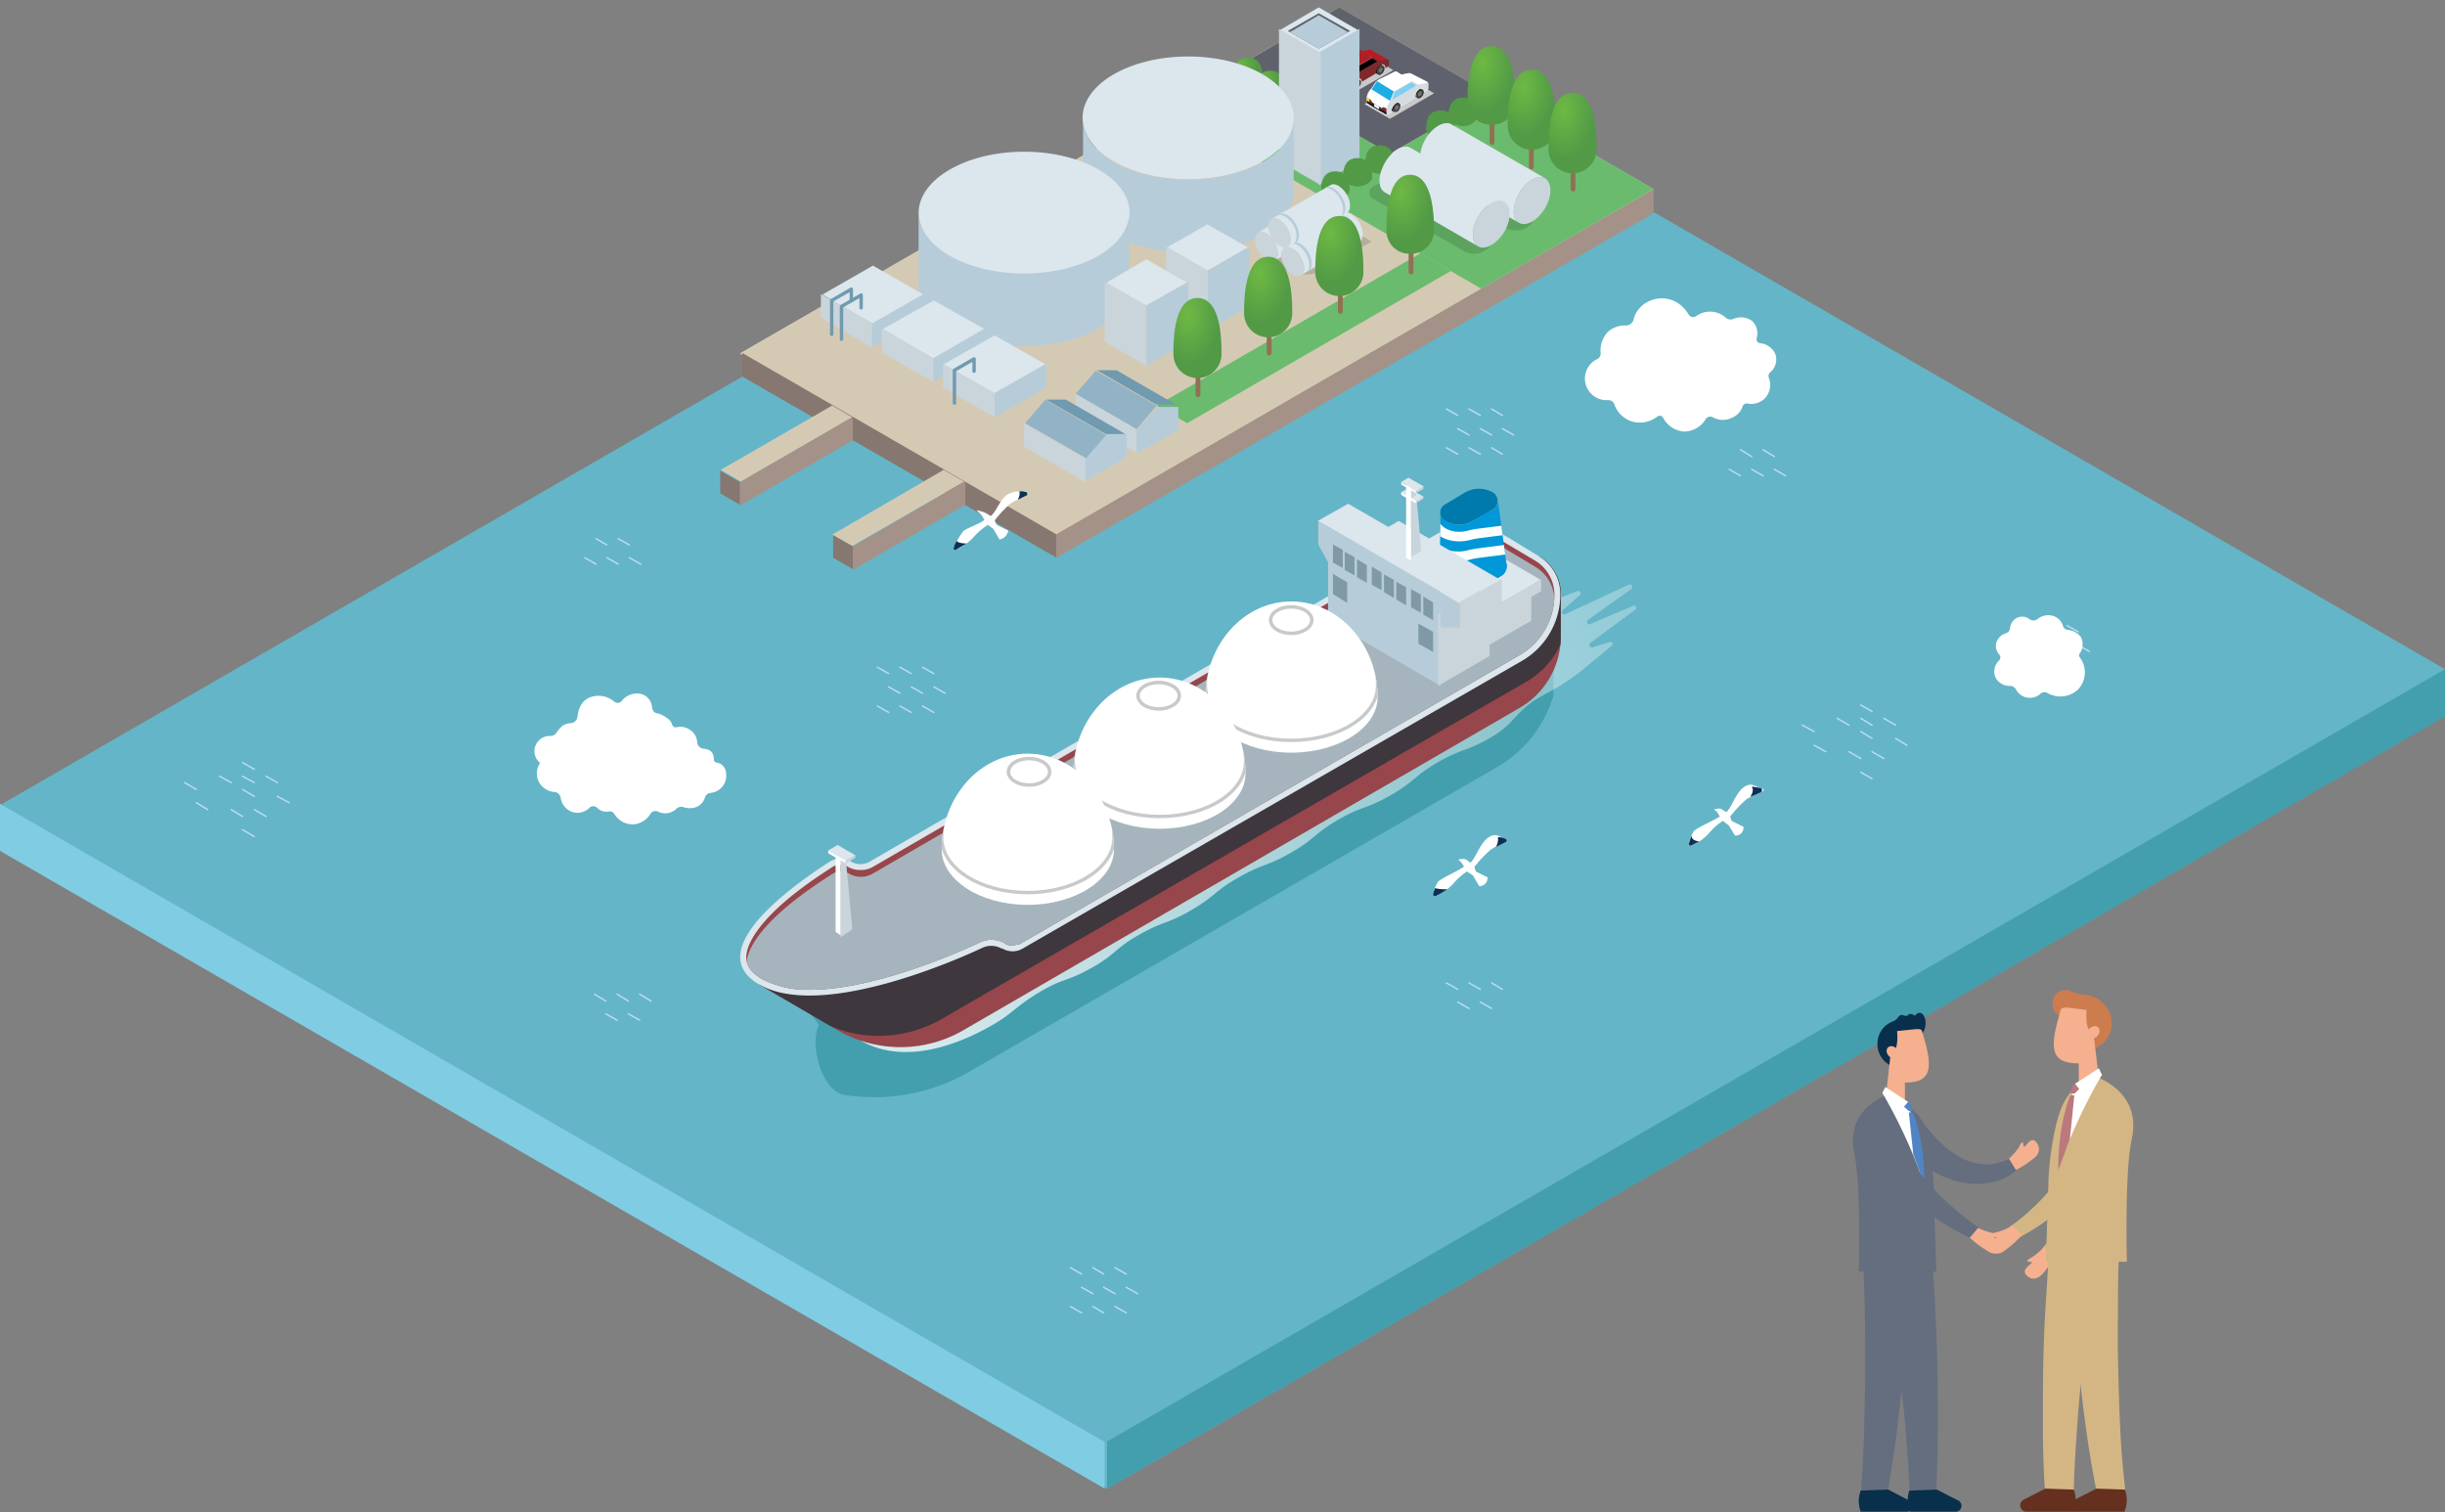 <svg xmlns="http://www.w3.org/2000/svg" xmlns:xlink="http://www.w3.org/1999/xlink" viewBox="0 0 498 308"><rect x="0" y="0" width="498" height="308" fill="#808080" stroke="none"/><defs><style>.a,.am,.b,.cf{fill:#fff;}.b,.g{clip-rule:evenodd;}.at,.bl,.bu,.c,.ca,.cc,.ch,.ci,.ck,.cm,.n{fill:none;}.d{fill:#b81c22;}.e{fill:#187fc3;}.f{fill:#5f626c;}.br,.g{fill:#97464c;}.h{fill:#0098d8;}.i{isolation:isolate;}.j{fill:#a49288;}.k{fill:#d4cab4;}.l{fill:#867770;}.m{fill:#64b5c7;}.n{stroke:#badcf4;stroke-width:0.29px;}.at,.bl,.n{stroke-linecap:round;}.at,.bu,.ca,.cc,.ch,.ci,.ck,.cm,.n{stroke-miterlimit:10;}.bp,.o{fill:#439fad;}.p{fill:#80cce3;}.q{fill:#6bbb6e;}.r{fill:#c8c9ca;mix-blend-mode:multiply;}.s{fill:#3e3a39;}.t{fill:#717071;}.u{fill:#231815;}.v{clip-path:url(#a);}.w{fill:#d3dce0;}.x{fill:#003685;}.y{fill:#1dade5;}.z{clip-path:url(#b);}.aa{fill:#2a344b;}.ab{fill:#80292d;}.ac{fill:#fcd13e;}.ad{fill:#80cef3;}.ae{clip-path:url(#c);}.af{clip-path:url(#d);}.ag{fill:#ae1e24;}.ah{clip-path:url(#e);}.ai{fill:#005593;}.aj{fill:#1a1a1a;}.ak{clip-path:url(#f);}.al{fill:#dbdcdc;}.am{stroke:#231815;stroke-width:0.2px;}.am,.bl{stroke-linejoin:round;}.an{fill:url(#g);}.ao{fill:url(#h);}.ap{fill:url(#i);}.aq{fill:url(#j);}.ar{fill:url(#k);}.as{fill:url(#l);}.at{stroke:#927054;stroke-width:0.98px;}.au{fill:url(#m);}.av{fill:url(#n);}.aw{fill:url(#o);}.ax,.bv{fill:#dbe6ed;}.ay{fill:#b6ccd9;}.az,.ce{fill:#cad4db;}.ba{clip-path:url(#p);}.bb{fill:url(#q);}.bc{fill:#5ca35f;}.bd{fill:url(#r);}.be{fill:url(#s);}.bf{fill:#b6ae9c;}.bg{fill:#718bc6;}.bh{fill:url(#t);}.bi{fill:url(#u);}.bj{fill:url(#v);}.bk{fill:url(#w);}.bl{stroke:#709aaf;}.bl,.bu,.ch{stroke-width:0.69px;}.bm{fill:#92b3c5;}.bn{fill:#709aaf;}.bo{fill:#0c2f54;}.bp,.bq,.br,.bt,.bu,.bv,.bx,.ce,.cf,.ch{fill-rule:evenodd;}.bq{fill:url(#x);}.bs{clip-path:url(#y);}.bt{fill:#3e373d;}.bu,.cc{stroke:#fff;}.bw{clip-path:url(#z);}.bx{fill:#a6b5bd;}.by{fill:#007aad;}.bz{fill:#0b308e;}.ca{stroke:#0b308e;stroke-width:0.14px;}.cb{clip-path:url(#aa);}.cc{stroke-width:1.95px;}.cd{fill:#809aa5;}.cg{clip-path:url(#ab);}.ch,.ci,.ck,.cm{stroke:#c8c9ca;}.ci{stroke-width:0.71px;}.cj{clip-path:url(#ac);}.ck{stroke-width:0.71px;}.cl{clip-path:url(#ad);}.cm{stroke-width:0.71px;}.cn{fill:#d3b684;}.co{fill:#f5b090;}.cp{fill:#646e7e;}.cq{fill:#082f4b;}.cr{fill:#5084c4;}.cs{fill:#65301f;}.ct{fill:#cd7c4e;}.cu{fill:#bb797e;}</style><clipPath id="a"><path class="a" d="M279.2,18.2h0L280,17a2.8,2.8,0,0,1,1-.9l3.1-1.5h.4l.9.6,1.5-.3h.4l3.3,1.7a.5.5,0,0,1,.3.5V18a.5.5,0,0,1-.2.4l-.5.4c0-.7-.5-1-1-.7a1.8,1.8,0,0,0-.9,1.6v.2l-2.9,1.8h0a.7.7,0,0,0-1-.7,2.2,2.2,0,0,0-1,1.7.3.3,0,0,1,.1.2l-1.2.6h0l-3.9-2.3v-.8A2.6,2.6,0,0,1,279.2,18.2Z"/></clipPath><clipPath id="b"><path class="a" d="M279.2,18.1l4,2.5a3.2,3.2,0,0,0-.8,2.1v.8l-4-2.5v-.7A2.7,2.7,0,0,1,279.2,18.1Z"/></clipPath><clipPath id="c"><path class="c" d="M271.3,13.3h0l.8-1.2a2.2,2.2,0,0,1,1-.9l3-1.5h.5l.9.6,1.4-.2h.5l3.2,1.8a.5.5,0,0,1,.3.5v.7a.8.8,0,0,1-.2.5l-.5.3c0-.7-.4-1-1-.7a2.1,2.1,0,0,0-1,1.6v.2l-2.9,1.7h0c0-.7-.5-1-1-.8a2.1,2.1,0,0,0-1,1.6v.3l-1.1.6h0l-3.8-2.4v-.7A2.4,2.4,0,0,1,271.3,13.3Z"/></clipPath><clipPath id="d"><path class="d" d="M271.3,13.2l4,2.5a3.6,3.6,0,0,0-.9,2.1v.8l-3.9-2.5v-.8A2.4,2.4,0,0,1,271.3,13.2Z"/></clipPath><clipPath id="e"><path class="c" d="M262,10.7a2,2,0,0,1,.6-1.5l1.8-1.6,1.1-1.8h0l3.1-1.5a1,1,0,0,1,.9,0L272.3,6l1.8,1a.8.8,0,0,1,.3.7v.7c0,.1,0,.3-.1.3l-.6.4c0-.6-.4-.9-.9-.7a1.8,1.8,0,0,0-.9,1.6v.2l-2.8,1.7h0c0-.6-.5-1-1-.7a1.8,1.8,0,0,0-.9,1.6V13l-.8.5a.7.7,0,0,1-.6-.1l-1.3-.8v.3l-1-.6V12l-.9-.5L262,11Z"/></clipPath><clipPath id="f"><path class="e" d="M264.4,7.5l4,2.4-1.8,1.6A2,2,0,0,0,266,13v.8l-4-2.4v-.8a1.8,1.8,0,0,1,.7-1.5Z"/></clipPath><radialGradient id="g" cx="6482.72" cy="-129.4" r="4.88" gradientTransform="matrix(-0.81, 0, 0, 0.73, 5570.45, 113.35)" gradientUnits="userSpaceOnUse"><stop offset="0" stop-color="#6eb944"/><stop offset="1" stop-color="#529a46"/></radialGradient><radialGradient id="h" cx="6488.29" cy="-125.83" r="4.88" xlink:href="#g"/><radialGradient id="i" cx="6493.86" cy="-122.26" r="4.88" xlink:href="#g"/><radialGradient id="j" cx="392.94" cy="-136.92" r="4.88" gradientTransform="translate(-66.1 113.3) scale(0.81 0.73)" xlink:href="#g"/><radialGradient id="k" cx="398.51" cy="-133.35" r="4.88" gradientTransform="translate(-66.1 113.3) scale(0.81 0.73)" xlink:href="#g"/><radialGradient id="l" cx="404.08" cy="-129.78" r="4.88" gradientTransform="translate(-66.1 113.3) scale(0.81 0.73)" xlink:href="#g"/><radialGradient id="m" cx="301.98" cy="137.55" r="6.28" gradientTransform="translate(0 -210) scale(1 1.62)" xlink:href="#g"/><radialGradient id="n" cx="310.24" cy="140.49" r="6.28" gradientTransform="translate(0 -210) scale(1 1.62)" xlink:href="#g"/><radialGradient id="o" cx="318.51" cy="143.43" r="6.28" gradientTransform="translate(0 -210) scale(1 1.62)" xlink:href="#g"/><clipPath id="p"><polygon class="f" points="262.3 6.3 268.6 2.7 275 6.3 268.6 9.9 262.3 6.3"/></clipPath><radialGradient id="q" cx="6509.11" cy="-112.49" r="4.88" xlink:href="#g"/><radialGradient id="r" cx="6514.68" cy="-108.92" r="4.88" xlink:href="#g"/><radialGradient id="s" cx="6520.25" cy="-105.35" r="4.88" xlink:href="#g"/><radialGradient id="t" cx="242.09" cy="169.16" r="6.28" gradientTransform="translate(0 -210) scale(1 1.62)" xlink:href="#g"/><radialGradient id="u" cx="256.55" cy="164.01" r="6.28" gradientTransform="translate(0 -210) scale(1 1.62)" xlink:href="#g"/><radialGradient id="v" cx="271.01" cy="158.87" r="6.28" gradientTransform="translate(0 -210) scale(1 1.62)" xlink:href="#g"/><radialGradient id="w" cx="285.46" cy="153.72" r="6.28" gradientTransform="translate(0 -210) scale(1 1.62)" xlink:href="#g"/><linearGradient id="x" x1="-3581.65" y1="121.99" x2="-3423.8" y2="213.12" gradientTransform="matrix(-1, 0, 0, 1, -3247.76, 0)" gradientUnits="userSpaceOnUse"><stop offset="0" stop-color="#fff" stop-opacity="0.3"/><stop offset="1" stop-color="#fff" stop-opacity="0.8"/></linearGradient><clipPath id="y"><path class="g" d="M154.6,200.5l16.3,9.5a25.5,25.5,0,0,0,25.2-.1l113.9-66a16.8,16.8,0,0,0,7.9-13.8v-9.2a8.9,8.9,0,0,0-4.4-7.6h0Z"/></clipPath><clipPath id="z"><path class="g" d="M165,201.6c12.9,0,29.8-7.4,34.7-9.7a5.9,5.9,0,0,1,2.2-.5,6,6,0,0,1,2.7.7l.2.2a3.2,3.2,0,0,0,1.4.3l1.5-.3,101.7-58.8a14.2,14.2,0,0,0,7.2-12.5,8.1,8.1,0,0,0-3.9-6.8l-6.4-3.8a7.9,7.9,0,0,0-4.2-1.2,8.3,8.3,0,0,0-2.2.3,114.1,114.1,0,0,0-24.4,10.4l-97.6,56.6a4.8,4.8,0,0,1-2.6.7,5,5,0,0,1-2.7-.7,2.3,2.3,0,0,0-1.4-.4,3.3,3.3,0,0,0-1.5.4C153.1,187,152,193.3,152,195s1.1,3.2,3.2,4.4A20,20,0,0,0,165,201.6Z"/></clipPath><clipPath id="aa"><path class="h" d="M305.1,102a2.1,2.1,0,0,1-.9,1.8l-2.1,1.1-2,1.2a6,6,0,0,1-2.9.8,6,6,0,0,1-2.8-.8h0a1.9,1.9,0,0,1-1-1.7l-.2,13.7a2.4,2.4,0,0,0,1.1,2h0a6.9,6.9,0,0,0,3.4.9,6.8,6.8,0,0,0,3.3-.9l2.4-1.4,2.4-1.4a2.3,2.3,0,0,0,1.1-2Z"/></clipPath><clipPath id="ab"><path class="b" d="M263,122.5c9.7,0,17.6,8.8,17.6,19.5,0,6.2-7.9,11.3-17.6,11.3s-17.5-5.1-17.5-11.3C245.5,131.3,253.3,122.5,263,122.5Z"/></clipPath><clipPath id="ac"><path class="b" d="M236.2,138c9.7,0,17.5,8.8,17.5,19.5,0,6.2-7.8,11.3-17.5,11.3s-17.6-5.1-17.6-11.3C218.6,146.8,226.5,138,236.2,138Z"/></clipPath><clipPath id="ad"><path class="b" d="M209.3,153.5c9.7,0,17.6,8.8,17.6,19.5,0,6.2-7.9,11.3-17.6,11.3s-17.5-5.1-17.5-11.3C191.8,162.3,199.6,153.5,209.3,153.5Z"/></clipPath></defs><g class="i"><polygon class="j" points="336.8 52.8 215.1 123.1 215.1 108.8 336.8 38.5 336.8 52.8"/><polygon class="k" points="215 108.9 150.9 71.9 272.8 1.5 336.8 38.5 215 108.9"/><polygon class="k" points="214.7 109 150.7 72 272.6 1.7 336.6 38.6 214.7 109"/><polygon class="l" points="215.1 108.8 215.1 123.1 151.2 86.2 151.2 71.9 215.1 108.8"/><polygon class="m" points="498 136.3 337 43.3 215.2 113.6 151.2 76.7 0.5 163.7 0.5 173.2 225.5 303.2 498 145.8 498 136.3"/><line class="n" x1="183.3" y1="135.9" x2="185.6" y2="137.2"/><line class="n" x1="190.2" y1="139.9" x2="192.5" y2="141.2"/><line class="n" x1="185.6" y1="139.9" x2="187.9" y2="141.2"/><line class="n" x1="178.7" y1="143.8" x2="181" y2="145.1"/><line class="n" x1="187.9" y1="135.9" x2="190.2" y2="137.2"/><line class="n" x1="187.9" y1="143.8" x2="190.2" y2="145.1"/><line class="n" x1="178.7" y1="135.9" x2="181" y2="137.2"/><line class="n" x1="181" y1="139.9" x2="183.3" y2="141.2"/><line class="n" x1="183.3" y1="143.8" x2="185.6" y2="145.1"/><line class="n" x1="416.5" y1="127.4" x2="418.8" y2="128.7"/><line class="n" x1="423.3" y1="131.4" x2="425.6" y2="132.7"/><line class="n" x1="418.8" y1="131.4" x2="421" y2="132.7"/><line class="n" x1="411.9" y1="135.3" x2="414.2" y2="136.7"/><line class="n" x1="421" y1="127.4" x2="423.3" y2="128.7"/><line class="n" x1="421" y1="135.3" x2="423.3" y2="136.7"/><line class="n" x1="411.9" y1="127.4" x2="414.2" y2="128.7"/><line class="n" x1="414.2" y1="131.4" x2="416.5" y2="132.7"/><line class="n" x1="416.5" y1="135.3" x2="418.8" y2="136.7"/><line class="n" x1="222.6" y1="258.2" x2="224.8" y2="259.5"/><line class="n" x1="229.4" y1="262.2" x2="231.7" y2="263.5"/><line class="n" x1="224.8" y1="262.2" x2="227.1" y2="263.5"/><line class="n" x1="218" y1="266.1" x2="220.3" y2="267.4"/><line class="n" x1="227.1" y1="258.2" x2="229.4" y2="259.5"/><line class="n" x1="227.1" y1="266.1" x2="229.4" y2="267.4"/><line class="n" x1="218" y1="258.2" x2="220.3" y2="259.5"/><line class="n" x1="220.3" y1="262.2" x2="222.6" y2="263.5"/><line class="n" x1="222.6" y1="266.1" x2="224.8" y2="267.4"/><line class="n" x1="299.2" y1="83.3" x2="301.5" y2="84.6"/><line class="n" x1="306" y1="87.3" x2="308.3" y2="88.6"/><line class="n" x1="301.5" y1="87.3" x2="303.8" y2="88.6"/><line class="n" x1="294.6" y1="91.2" x2="296.9" y2="92.5"/><line class="n" x1="303.8" y1="83.3" x2="306" y2="84.6"/><line class="n" x1="303.8" y1="91.2" x2="306" y2="92.5"/><line class="n" x1="294.6" y1="83.3" x2="296.9" y2="84.6"/><line class="n" x1="296.9" y1="87.3" x2="299.2" y2="88.6"/><line class="n" x1="299.2" y1="91.2" x2="301.5" y2="92.5"/><line class="n" x1="130.3" y1="202.5" x2="132.6" y2="203.9"/><line class="n" x1="125.7" y1="202.5" x2="128" y2="203.9"/><line class="n" x1="128" y1="206.5" x2="130.3" y2="207.8"/><line class="n" x1="121.1" y1="202.5" x2="123.4" y2="203.9"/><line class="n" x1="123.4" y1="206.5" x2="125.7" y2="207.8"/><line class="n" x1="303.8" y1="200.2" x2="306" y2="201.5"/><line class="n" x1="299.2" y1="200.2" x2="301.5" y2="201.5"/><line class="n" x1="301.5" y1="204.1" x2="303.8" y2="205.4"/><line class="n" x1="294.6" y1="200.2" x2="296.9" y2="201.5"/><line class="n" x1="296.9" y1="204.1" x2="299.2" y2="205.4"/><line class="n" x1="121.4" y1="114.9" x2="119.1" y2="113.6"/><line class="n" x1="125.9" y1="114.9" x2="123.6" y2="113.6"/><line class="n" x1="123.6" y1="111" x2="121.4" y2="109.7"/><line class="n" x1="130.5" y1="114.9" x2="128.2" y2="113.6"/><line class="n" x1="128.2" y1="111" x2="125.9" y2="109.7"/><line class="n" x1="354.5" y1="96.9" x2="352.2" y2="95.6"/><line class="n" x1="359.1" y1="96.9" x2="356.8" y2="95.6"/><line class="n" x1="356.8" y1="93" x2="354.5" y2="91.6"/><line class="n" x1="363.7" y1="96.9" x2="361.4" y2="95.6"/><line class="n" x1="361.4" y1="93" x2="359.1" y2="91.6"/><line class="n" x1="238" y1="148.9" x2="235.7" y2="147.6"/><line class="n" x1="242.5" y1="148.9" x2="240.3" y2="147.6"/><line class="n" x1="240.3" y1="144.9" x2="238" y2="143.6"/><line class="n" x1="247.1" y1="148.9" x2="244.8" y2="147.6"/><line class="n" x1="244.8" y1="144.9" x2="242.5" y2="143.6"/><line class="n" x1="49.4" y1="155.3" x2="51.8" y2="156.7"/><line class="n" x1="54.2" y1="158.1" x2="56.5" y2="159.4"/><line class="n" x1="49.4" y1="158.1" x2="51.8" y2="159.4"/><line class="n" x1="44.7" y1="158.1" x2="47.1" y2="159.4"/><line class="n" x1="51.8" y1="164.9" x2="54.2" y2="166.3"/><line class="n" x1="47.1" y1="164.9" x2="49.4" y2="166.3"/><line class="n" x1="40" y1="163.5" x2="42.3" y2="164.9"/><line class="n" x1="37.6" y1="159.4" x2="40" y2="160.8"/><line class="n" x1="49.4" y1="160.8" x2="51.8" y2="162.2"/><line class="n" x1="49.4" y1="169" x2="51.8" y2="170.4"/><line class="n" x1="56.5" y1="162.2" x2="58.9" y2="163.5"/><line class="n" x1="379" y1="143.6" x2="381.3" y2="144.9"/><line class="n" x1="383.7" y1="146.3" x2="386.1" y2="147.7"/><line class="n" x1="379" y1="146.3" x2="381.3" y2="147.7"/><line class="n" x1="374.2" y1="146.3" x2="376.6" y2="147.7"/><line class="n" x1="381.3" y1="153.1" x2="383.7" y2="154.5"/><line class="n" x1="376.6" y1="153.1" x2="379" y2="154.5"/><line class="n" x1="369.5" y1="151.8" x2="371.9" y2="153.1"/><line class="n" x1="367.1" y1="147.7" x2="369.5" y2="149"/><line class="n" x1="379" y1="149" x2="381.3" y2="150.4"/><line class="n" x1="379" y1="157.3" x2="381.3" y2="158.6"/><line class="n" x1="386.1" y1="150.4" x2="388.4" y2="151.8"/><polygon class="o" points="498 136.3 498 145.9 225.5 303.2 225.5 293.6 498 136.3"/><polygon class="p" points="225 293.7 225 303.2 0 173.3 0 163.7 225 293.7"/><polygon class="k" points="192.2 95.7 169.5 108.9 173.6 111.2 196.4 98.1 192.2 95.7"/><polygon class="j" points="173.7 111.3 173.7 116.1 196.6 102.8 196.6 98 173.7 111.3"/><polygon class="l" points="169.7 109 173.7 111.3 173.7 115.9 169.7 113.6 169.7 109"/><polygon class="k" points="169.5 82.6 146.8 95.7 150.9 98.1 173.6 85 169.5 82.6"/><polygon class="j" points="150.7 98.2 150.7 103 173.7 89.7 173.7 84.9 150.7 98.2"/><polygon class="l" points="146.7 95.9 150.7 98.2 150.7 102.8 146.7 100.5 146.7 95.9"/><polygon class="q" points="243.9 25.4 301.7 58.8 336.8 38.5 303.8 19.4 283.1 31.3 258.7 17.3 243.9 25.4"/><polygon class="f" points="303.8 19.4 283.1 31.3 252.1 13.5 272.8 1.5 303.8 19.4"/><polygon class="r" points="277.9 21.2 283.1 24.2 292.1 19 286.9 16 277.9 21.2"/><path class="s" d="M285.2,21.6a1.4,1.4,0,0,1-.7,1.2H284a.8.8,0,0,1-.2-.6,1.6,1.6,0,0,1,.7-1.3c.2,0,.3-.1.4,0A.6.6,0,0,1,285.2,21.6Z"/><path class="t" d="M284.9,21.7a.8.8,0,0,1-.4.7.2.2,0,0,1-.3,0c-.1,0-.1-.1-.1-.3a.8.8,0,0,1,.4-.7h.2C284.8,21.4,284.9,21.6,284.9,21.7Z"/><path class="u" d="M283.5,22.5a.6.6,0,0,1-.3-.6,1.4,1.4,0,0,1,.7-1.2h.4l.6.4c-.1-.1-.2,0-.4,0a1.6,1.6,0,0,0-.7,1.3.8.8,0,0,0,.2.6Z"/><path class="s" d="M290,18.8a1.5,1.5,0,0,1-.8,1.2c-.2.1-.3.1-.4,0a.5.5,0,0,1-.3-.5,1.6,1.6,0,0,1,.7-1.3h.4C289.8,18.2,290,18.5,290,18.8Z"/><path class="t" d="M289.6,18.9a.7.7,0,0,1-.4.7H289c-.1,0-.2-.1-.2-.3a.8.8,0,0,1,.4-.7h.3C289.6,18.6,289.6,18.7,289.6,18.9Z"/><path class="u" d="M288.2,19.7a.6.6,0,0,1-.3-.6,1.2,1.2,0,0,1,.8-1.2h.4l.5.4h-.4a1.6,1.6,0,0,0-.7,1.3.5.5,0,0,0,.3.5Z"/><path class="a" d="M279.2,18.2h0L280,17a2.8,2.8,0,0,1,1-.9l3.1-1.5h.4l.9.6,1.5-.3h.4l3.3,1.7a.5.5,0,0,1,.3.5V18a.5.5,0,0,1-.2.4l-.5.4c0-.7-.5-1-1-.7a1.8,1.8,0,0,0-.9,1.6v.2l-2.9,1.8h0a.7.7,0,0,0-1-.7,2.2,2.2,0,0,0-1,1.7.3.3,0,0,1,.1.2l-1.2.6h0l-3.9-2.3v-.8A2.6,2.6,0,0,1,279.2,18.2Z"/><g class="v"><polygon class="a" points="288.7 17.2 290.8 16.9 287 14.9 285.2 15.3 288.7 17.2"/><path class="w" d="M284,18.5h0l-.8,2.1s-.8.5-.8,1.2v1.6l1.2-.6a.4.4,0,0,1-.1-.3,2.1,2.1,0,0,1,1-1.6c.5-.2.9.1.9.7h0l2.9-1.7v-.2a1.8,1.8,0,0,1,.9-1.6c.6-.3,1,0,1,.7l.4-.3a.7.7,0,0,0,.3-.6v-1l-2.1.3-1.2-.7Z"/><path class="x" d="M278.4,21v-.7a2.3,2.3,0,0,1,.8-2"/><polygon class="y" points="283.1 20.6 283.9 18.6 280.5 16.5 279.3 18.3 283.1 20.6"/><path class="a" d="M279.2,18.1l4,2.5a3.2,3.2,0,0,0-.8,2.1v.8l-4-2.5v-.7A2.7,2.7,0,0,1,279.2,18.1Z"/><g class="z"><polygon class="aa" points="278.9 20.5 278.9 21.3 281.4 22.8 281.4 22 278.9 20.5"/><path class="ab" d="M279,20.2a1,1,0,0,1,.4.5v.5l-.5-.3v-.7Z"/><polygon class="ac" points="278.4 19.8 278.9 20 278.9 20.9 278.4 20.7 278.4 19.8"/><polygon class="ac" points="282.9 22.4 282.9 23.4 282.4 23.1 282.4 22.1 282.9 22.4"/><path class="ab" d="M281.4,22.3a.4.4,0,0,1,.6-.4l.4.2v1l-1-.5Z"/></g><polygon class="a" points="283.9 18.6 287.5 16.5 284.3 14.5 280.5 16.5 283.9 18.6"/><polygon class="u" points="278.4 21 282.4 23.4 282.4 22.9 278.4 20.5 278.4 21"/><polygon class="a" points="279.9 21.7 280.9 22.3 280.9 21.7 279.9 21.1 279.9 21.7"/><polygon class="ad" points="287.4 16.8 284.1 18.7 283.6 20.3 288.5 17.4 287.4 16.8"/></g><polygon class="r" points="269.6 16.5 274.8 19.4 283.8 14.3 278.7 11.2 269.6 16.5"/><path class="s" d="M277.2,16.7a1.4,1.4,0,0,1-.8,1.3H276a.6.6,0,0,1-.3-.6,1.4,1.4,0,0,1,.8-1.2h.4A.6.6,0,0,1,277.2,16.7Z"/><path class="t" d="M276.9,16.9a.8.8,0,0,1-.4.7h-.3l-.2-.3a.8.8,0,0,1,.5-.7h.2A.5.5,0,0,1,276.9,16.9Z"/><path class="u" d="M275.4,17.6a.6.6,0,0,1-.3-.6,1.7,1.7,0,0,1,.8-1.2c.2-.1.3-.1.4,0l.6.3h-.4a1.4,1.4,0,0,0-.8,1.2.6.6,0,0,0,.3.6Z"/><path class="s" d="M282,14a1.5,1.5,0,0,1-.8,1.2.5.5,0,0,1-.5,0,.8.8,0,0,1-.2-.6,1.5,1.5,0,0,1,.7-1.2h.5C281.9,13.4,282,13.7,282,14Z"/><path class="t" d="M281.6,14.1a.8.8,0,0,1-.4.7H281c-.1,0-.2-.1-.2-.3a.8.8,0,0,1,.4-.7h.3C281.6,13.8,281.6,13.9,281.6,14.1Z"/><path class="u" d="M280.2,14.9a.6.6,0,0,1-.3-.6,1.7,1.7,0,0,1,.8-1.3h.4l.6.4h-.5a1.5,1.5,0,0,0-.7,1.2.8.8,0,0,0,.2.6Z"/><g class="ae"><polygon class="d" points="280.8 12.4 282.8 12.2 279.1 10.1 277.2 10.4 280.8 12.4"/><path class="ab" d="M276,13.7h0l-.8,2a2.1,2.1,0,0,0-.8,1.2v1.5l1.1-.6v-.2a2.1,2.1,0,0,1,1-1.6c.5-.2.9.1.9.7h0l2.9-1.7v-.2a1.7,1.7,0,0,1,1-1.6c.5-.3.9.1.9.7l.4-.3a.6.6,0,0,0,.3-.6v-.9l-2,.2-1.3-.7Z"/><path class="x" d="M270.5,16v-.7a2.3,2.3,0,0,1,.8-2"/><polygon points="275.1 15.7 275.9 13.7 272.5 11.6 271.3 13.3 275.1 15.7"/><path class="d" d="M271.3,13.2l4,2.5a3.6,3.6,0,0,0-.9,2.1v.8l-3.9-2.5v-.8A2.4,2.4,0,0,1,271.3,13.2Z"/><g class="af"><polygon class="aa" points="271 15.5 270.9 16.3 273.5 17.9 273.5 17.1 271 15.5"/><path class="ab" d="M271,15.3c.2.1.2.2,0,.4v.6l-.5-.4v-.8Z"/><polygon class="ac" points="271 14.9 270.5 15.1 270.5 15.9 271 15.7 271 14.9"/><polygon class="ac" points="274.4 17.5 274.4 18.5 273.9 18.2 274 17.2 274.4 17.5"/><path class="ab" d="M273.5,17.4c-.2-.4.2-.5.4-.4l.5.2v1l-.9-.6Z"/></g><polygon class="ag" points="275.9 13.7 279.5 11.7 276.3 9.7 272.5 11.6 275.9 13.7"/><polygon class="u" points="270.4 16 274.4 18.5 274.5 18 270.5 15.5 270.4 16"/><polygon class="a" points="271.4 16.8 272.5 17.4 272.5 16.7 271.5 16.1 271.4 16.8"/><polygon points="279.5 11.9 276.1 13.8 275.5 15.4 280.5 12.5 279.5 11.9"/></g><polygon class="r" points="261.4 11.7 266.6 14.6 275.5 9.5 270.4 6.5 261.4 11.7"/><path class="s" d="M269,11.9a1.5,1.5,0,0,1-.8,1.2h-.4c-.2,0-.3-.2-.3-.5a1.6,1.6,0,0,1,.7-1.3c.2,0,.3-.1.4,0A.7.7,0,0,1,269,11.9Z"/><path class="t" d="M268.6,12a.7.7,0,0,1-.4.7c-.1.1-.2.1-.2,0s-.2-.1-.2-.3a.8.8,0,0,1,.4-.7h.3C268.6,11.7,268.6,11.9,268.6,12Z"/><path class="u" d="M267.2,12.8a.6.6,0,0,1-.3-.6,1.5,1.5,0,0,1,.8-1.2h.4l.5.4c-.1-.1-.2,0-.4,0a1.6,1.6,0,0,0-.7,1.3c0,.3.1.5.3.5Z"/><path class="s" d="M273.7,9.1a1.4,1.4,0,0,1-.7,1.2h-.5a.5.5,0,0,1-.3-.5,1.4,1.4,0,0,1,.8-1.3h.4Q273.7,8.5,273.7,9.1Z"/><path class="t" d="M273.4,9.2a.8.8,0,0,1-.4.7h-.3c-.1,0-.2-.1-.2-.3a.8.8,0,0,1,.5-.7h.2C273.3,8.9,273.4,9,273.4,9.2Z"/><path class="u" d="M271.9,10a.6.6,0,0,1-.3-.6,1.7,1.7,0,0,1,.8-1.3h.4l.6.4H273a1.4,1.4,0,0,0-.8,1.3.5.5,0,0,0,.3.5Z"/><g class="ah"><path class="ai" d="M269.1,7.9h0l-.8,2L266,12.1v1.6l1.1-.7v-.2a1.9,1.9,0,0,1,.9-1.6.7.7,0,0,1,1,.7h0l2.8-1.7V10a1.7,1.7,0,0,1,1-1.6c.5-.3.9,0,.9.7l.4-.3a.7.7,0,0,0,.3-.6v-1l-2-1.2Z"/><polygon points="268.4 9.9 269.2 7.9 265.8 5.8 264.6 7.6 268.4 9.9"/><polyline class="aj" points="269.2 7.9 265.8 5.8 264.6 7.6"/><path class="e" d="M264.4,7.5l4,2.4-1.8,1.6A2,2,0,0,0,266,13v.8l-4-2.4v-.8a1.8,1.8,0,0,1,.7-1.5Z"/><g class="ak"><polygon class="aa" points="263 10.8 263 11.6 265.5 13.1 265.5 12.3 263 10.8"/><path class="al" d="M262,10.1V11l1,.5v-.6l-.2-.4Z"/><path class="al" d="M265,12.6v.3l1.5.8v-1l-.8-.5A.6.6,0,0,0,265,12.6Z"/></g><polygon class="e" points="269.2 7.9 272.4 6.1 269.2 4.1 265.8 5.8 269.2 7.9"/><polygon class="a" points="264.5 11.8 264 11.9 264 11.7 264.5 11.6 264.5 11.8"/><polygon class="u" points="262 11.3 266 13.7 266 13.2 262 10.8 262 11.3"/><polygon class="am" points="263.5 12.3 264.5 12.9 264.5 12.2 263.5 11.6 263.5 12.3"/><polygon points="271.4 8.2 273.5 7 272.4 6.3 271.1 7.1 271.4 8.2"/><polygon points="270.9 7.2 269.4 8.1 268.9 9.6 271.2 8.3 270.9 7.2"/></g><path class="an" d="M299.5,21.1c0,.8,1.4,2,3,2s2.9-1.2,2.9-2,0-3.8-2.9-3.8S299.5,20.2,299.5,21.1Z"/><path class="ao" d="M295,23.7c0,.8,1.3,2,3,2s2.9-1.2,2.9-2,0-3.8-2.9-3.8S295,22.8,295,23.7Z"/><path class="ap" d="M290.5,26.3c0,.9,1.3,2,2.9,2s3-1.1,3-2,0-3.8-3-3.8S290.5,25.5,290.5,26.3Z"/><path class="aq" d="M257.1,15.6c0,.8-1.3,1.9-2.9,1.9s-2.9-1.1-2.9-1.9,0-3.9,2.9-3.9S257.1,14.7,257.1,15.6Z"/><path class="ar" d="M261.7,18.2c0,.8-1.4,2-3,2s-2.9-1.2-2.9-2,0-3.8,2.9-3.8S261.7,17.3,261.7,18.2Z"/><path class="as" d="M266.2,20.8c0,.8-1.3,2-3,2s-2.9-1.2-2.9-2,0-3.8,2.9-3.8S266.2,20,266.2,20.8Z"/><line class="at" x1="303.9" y1="17.5" x2="303.9" y2="29"/><path class="at" d="M300.4,16.5V19a3.3,3.3,0,0,0,3.3,3.3h0"/><path class="at" d="M303.6,23.3h0a3.3,3.3,0,0,0,3.3-3.3V15.5"/><path class="au" d="M308.6,20.8a4.6,4.6,0,0,1-4.8,4.6,4.7,4.7,0,0,1-4.9-4.6c0-2.5,0-11.4,4.9-11.4S308.6,18.3,308.6,20.8Z"/><line class="at" x1="311.9" y1="22.5" x2="311.9" y2="34"/><path class="at" d="M308.9,21.5v2.3a3.3,3.3,0,0,0,3.3,3.3h0"/><path class="at" d="M312.1,28h0a3.3,3.3,0,0,0,3.3-3.3V20.5"/><path class="av" d="M316.9,25.6a4.9,4.9,0,0,1-9.8,0c0-2.5,0-11.4,4.9-11.4S316.9,23.1,316.9,25.6Z"/><line class="at" x1="320.4" y1="27" x2="320.4" y2="38.5"/><path class="at" d="M316.9,26v2.5a3.3,3.3,0,0,0,3.3,3.4h0"/><path class="at" d="M320,32.8h0a3.4,3.4,0,0,0,3.4-3.3V25"/><path class="aw" d="M325.2,30.4a4.9,4.9,0,0,1-9.8,0c0-2.5,0-11.5,4.9-11.5S325.2,27.9,325.2,30.4Z"/><polygon class="ax" points="260.4 6.3 268.6 11.1 276.9 6.3 268.6 1.5 260.4 6.3"/><polygon class="ay" points="268.5 10.8 276.9 5.9 276.9 32.8 268.5 37.7 268.5 10.8"/><polygon class="az" points="260.5 5.9 269 10.8 269 37.7 260.5 32.8 260.5 5.9"/><polygon class="f" points="262.3 6.3 268.6 2.7 275 6.3 268.6 9.9 262.3 6.3"/><g class="ba"><polygon class="ay" points="262.3 6.8 268.6 3.1 275 6.8 268.6 10.4 262.3 6.8"/></g><path class="bb" d="M278.1,33.5c0,.8,1.3,1.9,2.9,1.9s3-1.1,3-1.9,0-3.9-3-3.9S278.1,32.6,278.1,33.5Z"/><path class="bc" d="M294.3,29.7l-6.1,3.6a1.3,1.3,0,0,0,0,2.4l18.4,10.7a4.7,4.7,0,0,0,4.3,0h0a4,4,0,0,0,2-3.4V40.5Z"/><path class="az" d="M314.7,36.3c-1.5-.8-3.9.5-5.3,3.1s-1.5,5.2,0,6,3.8-.5,5.3-3S316.1,37.2,314.7,36.3Z"/><path class="ax" d="M290.3,34.4c-1.4-.8-1.4-3.5,0-6s3.9-3.9,5.3-3.1l19.1,11c-1.5-.8-3.9.5-5.3,3.1s-1.5,5.2,0,6Z"/><path class="bc" d="M285.8,34.5,279.7,38a1.4,1.4,0,0,0,0,2.5l18.4,10.6a4.2,4.2,0,0,0,4.3,0h0a4,4,0,0,0,2-3.4V45.2Z"/><path class="az" d="M306.4,41.1c-1.5-.9-3.8.5-5.3,3s-1.4,5.3,0,6.1,3.8-.5,5.3-3S307.8,41.9,306.4,41.1Z"/><path class="ax" d="M282.1,39.2c-1.5-.8-1.5-3.5,0-6.1s3.8-3.8,5.2-3l19.1,11c-1.5-.9-3.8.5-5.3,3s-1.4,5.3,0,6.1Z"/><path class="bd" d="M273.6,36.1c0,.8,1.3,1.9,2.9,1.9s3-1.1,3-1.9,0-3.9-3-3.9S273.6,35.2,273.6,36.1Z"/><path class="be" d="M269.1,38.7c0,.8,1.3,2,2.9,2s2.9-1.2,2.9-2,0-3.8-2.9-3.8S269.1,37.8,269.1,38.7Z"/><ellipse class="ax" cx="242" cy="24" rx="21.5" ry="12.5"/><path class="ay" d="M220.6,39c0,6.9,9.6,12.4,21.4,12.4s21.5-5.5,21.5-12.4V24.2c0,6.9-9.6,12.4-21.5,12.4s-21.4-5.5-21.4-12.4Z"/><path class="bf" d="M258.9,49.1l10.2-5.9,4.1,2.4,6.2,3.6-10.3,5.9a6.5,6.5,0,0,1-3.1.8h-1.8a2.4,2.4,0,0,1-1.2-.3l-4.1-2.4A2.4,2.4,0,0,1,258.9,49.1Z"/><path class="az" d="M256.3,47.3c.9-.5,2.4.4,3.3,2s1,3.3,0,3.8-2.4-.3-3.3-1.9S255.4,47.9,256.3,47.3Z"/><path class="ax" d="M271.6,46.2c.9-.6.9-2.3,0-3.9s-2.4-2.4-3.3-1.9l-12,6.9c.9-.5,2.4.4,3.3,2s1,3.3,0,3.8Z"/><path class="bg" d="M270.7,46.7c.9-.5.9-2.2,0-3.8s-2.4-2.5-3.3-1.9l-.5.2c.9-.5,2.4.4,3.3,1.9s1,3.3,0,3.9Z"/><path class="az" d="M261.6,50.4c.9-.5,2.4.3,3.3,1.9s1,3.3,0,3.8-2.4-.3-3.3-1.9S260.7,50.9,261.6,50.4Z"/><path class="ax" d="M276.9,49.2c.9-.5.9-2.2,0-3.8s-2.4-2.4-3.3-1.9l-12,6.9c.9-.5,2.4.3,3.3,1.9s1,3.3,0,3.8Z"/><path class="ay" d="M266.5,55.2c.9-.5.9-2.2,0-3.8s-2.4-2.4-3.3-1.9l-.5.3c.9-.6,2.4.3,3.3,1.9s1,3.3,0,3.8Z"/><path class="ay" d="M276,49.8c.9-.6.9-2.3,0-3.9s-2.4-2.4-3.3-1.9l-.5.3c.9-.5,2.4.3,3.3,1.9s1,3.3,0,3.8Z"/><path class="az" d="M259,44.6c.9-.6,2.4.3,3.3,1.9s.9,3.3,0,3.8-2.4-.3-3.3-1.9S258.1,45.1,259,44.6Z"/><path class="ax" d="M274.3,43.4c.9-.5.9-2.3,0-3.8s-2.4-2.5-3.3-1.9l-12,6.9c.9-.6,2.4.3,3.3,1.9s.9,3.3,0,3.8Z"/><path class="ay" d="M263.9,49.4c.9-.5.9-2.2,0-3.8s-2.4-2.5-3.3-1.9l-.5.2c.9-.5,2.4.4,3.3,1.9s.9,3.3,0,3.9Z"/><path class="ay" d="M273.3,43.9c1-.5,1-2.2,0-3.8s-2.4-2.4-3.3-1.9l-.4.2c.9-.5,2.4.4,3.3,2s.9,3.3,0,3.8Z"/><ellipse class="ax" cx="208.6" cy="43.4" rx="21.5" ry="12.5"/><path class="ay" d="M187.1,58.1c0,6.9,9.6,12.4,21.5,12.4S230,65,230,58.1V43.3c0,6.9-9.6,12.4-21.4,12.4s-21.5-5.5-21.5-12.4Z"/><polygon class="ax" points="237.7 50.4 245.9 55.2 254.2 50.4 245.9 45.7 237.7 50.4"/><polygon class="ay" points="246 55.1 254.5 50.2 254.5 62.4 246 67.3 246 55.1"/><polygon class="az" points="237.5 50.2 246 55.1 246 67.3 237.5 62.4 237.5 50.2"/><polygon class="ax" points="225.3 57.6 233.5 62.3 241.8 57.6 233.5 52.8 225.3 57.6"/><polygon class="ay" points="233.5 62.2 242 57.4 242 69.6 233.5 74.5 233.5 62.2"/><polygon class="az" points="225 57.4 233.5 62.2 233.5 74.5 225 69.6 225 57.4"/><polygon class="q" points="235.6 82.6 241.8 86.2 295.5 55.2 289.3 51.6 235.6 82.6"/><line class="at" x1="244" y1="68.9" x2="244" y2="80.4"/><path class="at" d="M240.5,67.9v2.4a3.3,3.3,0,0,0,3.3,3.3h0"/><path class="at" d="M243.7,74.5h0a3.3,3.3,0,0,0,3.3-3.3V66.9"/><path class="bh" d="M248.8,72.1a4.9,4.9,0,0,1-9.8,0c0-2.5,0-11.4,4.9-11.4S248.8,69.6,248.8,72.1Z"/><line class="at" x1="258.5" y1="60.4" x2="258.5" y2="71.9"/><path class="at" d="M255,59.4v2.5a3.3,3.3,0,0,0,3.3,3.3h0"/><path class="at" d="M258.2,66.2h0a3.3,3.3,0,0,0,3.3-3.3V58.4"/><path class="bi" d="M263.2,63.8a4.9,4.9,0,0,1-9.8,0c0-2.5,0-11.5,4.9-11.5S263.2,61.3,263.2,63.8Z"/><line class="at" x1="273" y1="51.9" x2="273" y2="63.4"/><path class="at" d="M269.5,50.9v2.7a3.3,3.3,0,0,0,3.3,3.3h0"/><path class="at" d="M272.6,57.8h0a3.2,3.2,0,0,0,3.3-3.3V50.4"/><path class="bj" d="M277.7,55.4a4.9,4.9,0,0,1-9.8,0c0-2.5,0-11.4,4.9-11.4S277.7,52.9,277.7,55.4Z"/><line class="at" x1="287.4" y1="43.9" x2="287.4" y2="55.4"/><path class="at" d="M283.9,42.9v2.3a3.3,3.3,0,0,0,3.3,3.3h0"/><path class="at" d="M287.1,49.5h0a3.3,3.3,0,0,0,3.3-3.3V41.9"/><path class="bk" d="M292.1,47.1a4.8,4.8,0,0,1-4.9,4.6,4.7,4.7,0,0,1-4.8-4.6c0-2.5,0-11.5,4.8-11.5S292.1,44.6,292.1,47.1Z"/><polygon class="ax" points="167.5 60 177.8 65.9 188.1 60 177.8 54.1 167.5 60"/><polygon class="ay" points="177.6 65.9 177.6 70.8 188.1 64.7 188.1 59.9 177.6 65.9"/><polygon class="az" points="167.2 59.9 177.6 65.9 177.6 70.8 167.2 64.7 167.2 59.9"/><polygon class="ax" points="179.8 67 190.1 73 200.5 67 190.2 61.2 179.8 67"/><polygon class="ay" points="190.1 73 190.1 77.8 200.6 71.8 200.6 66.9 190.1 73"/><polygon class="az" points="179.6 66.9 190.1 73 190.1 77.8 179.6 71.8 179.6 66.9"/><polygon class="ax" points="192.2 74.2 202.5 80.1 212.9 74.2 202.6 68.3 192.2 74.2"/><polygon class="ay" points="202.6 80.1 202.6 85 213.1 78.9 213.1 74.1 202.6 80.1"/><polygon class="az" points="192.1 74.1 202.6 80.1 202.6 85 192.1 78.9 192.1 74.1"/><polyline class="bl" points="169.4 68.1 169.4 61.2 173.4 58.9 173.4 61.2"/><polyline class="bl" points="171.4 69.1 171.4 62.4 175.4 60.1 175.4 62.7"/><polyline class="bl" points="194.4 82.1 194.4 75.4 198.4 73.1 198.4 75.6"/><polygon class="ay" points="240 87.6 231.5 92.4 231.5 87.6 235.8 82.9 240 82.9 240 87.6"/><polygon class="az" points="231.5 92.2 231.5 87.4 219.1 80.2 219.1 85 231.5 92.2"/><polygon class="bm" points="235.6 82.6 231.5 87.4 219.1 80.2 223.2 75.5 235.6 82.6"/><polygon class="bn" points="239.5 82.4 235.5 82.4 223.4 75.4 227.4 75.4 239.5 82.4"/><polygon class="ay" points="229.5 93.1 221.1 97.9 221.1 93.1 225.3 88.4 229.5 88.4 229.5 93.1"/><polygon class="az" points="221.1 98.2 221.1 93.4 208.6 86.2 208.6 91 221.1 98.2"/><polygon class="bm" points="225.3 88.6 221.2 93.3 208.8 86.2 212.9 81.4 225.3 88.6"/><polygon class="bn" points="229.2 88.4 225.2 88.4 213.1 81.4 217.1 81.4 229.2 88.4"/><path class="a" d="M301.3,180.5l-1.3-2.2-1.2-.8a13.1,13.1,0,0,0-2.9,2.6,10.4,10.4,0,0,1-3.5,2.4c-.2.2-.6-.1-.5-.4a7.2,7.2,0,0,1,1-2.5c.6-.7,4.3-2.3,5.3-3.1l-.6-.9-.6-.5a3.1,3.1,0,0,1,1.5-.1l1,.7c1-.8,1.9-3.8,3.5-5s2.3-.3,3.5.1a.4.4,0,0,1,0,.8,13,13,0,0,0-2.9,1.5,23.2,23.2,0,0,0-3.3,3.5l.3.9,2.4,1.2A1.7,1.7,0,0,1,301.3,180.5Z"/><path class="bo" d="M304.7,172.5l1.8-.9a.4.4,0,0,0,0-.8,3.5,3.5,0,0,0-1.4-.3A3.2,3.2,0,0,1,304.7,172.5Z"/><path class="bo" d="M294.8,181.1a12.3,12.3,0,0,1-2.4,1.4c-.2.2-.6-.1-.5-.4a5.6,5.6,0,0,1,.4-1.2A8.1,8.1,0,0,0,294.8,181.1Z"/><path class="a" d="M203.6,109.9l-1.3-2.2-1.1-.8a15.4,15.4,0,0,0-3,2.6,10,10,0,0,1-3.4,2.4.3.3,0,0,1-.5-.4,15,15,0,0,1,1.9-3.3c.6-.6,3.4-1.5,4.3-2.3l-.5-.9-1.1-1.1a9.3,9.3,0,0,1,1.9.6l1,.6c1.1-.8,1.7-3.1,3.3-4.3a5.1,5.1,0,0,1,3.7-.6.4.4,0,0,1,.1.8c-1,.5-2.4,1.1-3,1.5a23.2,23.2,0,0,0-3.3,3.5l.4.9,2.4,1.2C204.9,109.5,204.3,109.7,203.6,109.9Z"/><path class="bo" d="M207.3,101.8l1.6-.8a.4.4,0,0,0-.1-.8,2.4,2.4,0,0,0-1.2-.1C207.9,100.7,207.3,101.8,207.3,101.8Z"/><path class="bo" d="M196.9,110.7l-2.1,1.2a.3.3,0,0,1-.5-.4,3.6,3.6,0,0,1,.6-1.3C195.2,110.7,196.9,110.7,196.9,110.7Z"/><path class="a" d="M353.4,170.2l-1.3-2.1-1.2-.9a13.1,13.1,0,0,0-2.9,2.6,9.2,9.2,0,0,1-3.5,2.4c-.2.2-.6-.1-.5-.4a7.2,7.2,0,0,1,1-2.5c.6-.7,4.3-2.3,5.3-3l-.6-1-.6-.4s1-.4,1.5-.1l1,.6c1-.7,1.9-3.8,3.5-5s2.3-.2,3.5.1.4.7,0,.9a19.8,19.8,0,0,0-2.9,1.4,29.4,29.4,0,0,0-3.3,3.5l.3.9,2.4,1.2A1.6,1.6,0,0,1,353.4,170.2Z"/><path class="bo" d="M346.1,171.4l-1.6.8c-.2.2-.6-.1-.5-.4l.5-1.6C344.6,171.3,345.8,171.3,346.1,171.4Z"/><path class="bo" d="M356.5,162.3l2.1-.9c.4-.2.4-.8,0-.9l-1.8-.3C357.2,160.9,357,161.5,356.5,162.3Z"/><path class="a" d="M119.8,142.2a4.9,4.9,0,0,1,5.3.7,1.1,1.1,0,0,0,1.6-.2,3.9,3.9,0,0,1,3.7-1.4,3,3,0,0,1,2.4,2.7c.1.7.4,1.2,1.1,1.3s2.6,1.1,2.9,2,.6.9,1.1.8a3.4,3.4,0,0,1,2.7.6,3.1,3.1,0,0,1,1.4,2.6,1.5,1.5,0,0,0,1.3,1.2c1.1.1,2.1.5,2.1,2.2a.6.6,0,0,0,.5.6c1.8.3,2.3,2,1.9,3.6a3.5,3.5,0,0,1-3.1,2.6,1.3,1.3,0,0,0-1.1.9,3.1,3.1,0,0,1-1.6,1.9,3.9,3.9,0,0,1-2.8.1,1.4,1.4,0,0,0-1.5.4,3.3,3.3,0,0,1-3.7.5,1.2,1.2,0,0,0-1.6.6,4.5,4.5,0,0,1-3.3,2,4.4,4.4,0,0,1-3.9-2,1.1,1.1,0,0,0-1.3-.6,2.6,2.6,0,0,1-2.3-.8,1.1,1.1,0,0,0-1.5,0,3.5,3.5,0,0,1-3.5.9,3.6,3.6,0,0,1-2.4-2.9,1.4,1.4,0,0,0-1.4-1.2,3.9,3.9,0,0,1-2.7-1.5,3.8,3.8,0,0,1-.1-4.4,3.1,3.1,0,0,1,2.1-5.5,1.4,1.4,0,0,0,1.2-.6,7.2,7.2,0,0,1,1.3-1.5,3.4,3.4,0,0,1,1.7-.5,1.5,1.5,0,0,0,1.3-1.2C117.8,144.5,118.3,143,119.8,142.2Z"/><path class="a" d="M423.8,129.7a3.2,3.2,0,0,1-.2,3.4.7.7,0,0,0,.1.9,5.1,5.1,0,0,1-.4,6.4,5.3,5.3,0,0,1-6.2.8,1.2,1.2,0,0,0-1.5.1,3.2,3.2,0,0,1-5-.9,1.4,1.4,0,0,0-1.1-.7,3.2,3.2,0,0,1-3.1-1.8,3.1,3.1,0,0,1,.8-3.4.9.9,0,0,0,0-1.2,2.6,2.6,0,0,1-.6-2.4,3,3,0,0,1,1.9-1.9,1.2,1.2,0,0,0,.9-1,2.6,2.6,0,0,1,1.5-2.2,2.5,2.5,0,0,1,2.6.4,1.4,1.4,0,0,0,1.5-.1,3.4,3.4,0,0,1,3-.7,3.1,3.1,0,0,1,2.2,2.1,1.1,1.1,0,0,0,1,.8A3.8,3.8,0,0,1,423.8,129.7Z"/><path class="a" d="M327.4,67.7a5.5,5.5,0,0,0-1.4,4,1.3,1.3,0,0,1-.8,1.5,4.4,4.4,0,0,0,2.3,8.3,1.3,1.3,0,0,1,1.3.8,5.5,5.5,0,0,0,3.8,3.6,5.8,5.8,0,0,0,4.9-1,.8.8,0,0,1,1.3.3,5.3,5.3,0,0,0,4.2,2.7,5.2,5.2,0,0,0,4.4-2.5,1.1,1.1,0,0,1,1.5-.4,4.1,4.1,0,0,0,3.6.2,3.9,3.9,0,0,0,2.4-2.3.9.9,0,0,1,1.1-.7,3.9,3.9,0,0,0,3.5-1.1,4,4,0,0,0,.8-4.1,1,1,0,0,1,.3-1.2,3.4,3.4,0,0,0,1-3.7,3.8,3.8,0,0,0-3.1-2.2.8.8,0,0,1-.7-1,3.5,3.5,0,0,0-.9-3.5,3.8,3.8,0,0,0-3.7-.5,1.5,1.5,0,0,1-1.7-.2,4.8,4.8,0,0,0-5.9-.4,1.1,1.1,0,0,1-1.7-.3c-3.2-5.3-10.2-3.5-11.2,1.2a1.6,1.6,0,0,1-1.6,1.1A5,5,0,0,0,327.4,67.7Z"/><path class="bp" d="M172,223h0a38.7,38.7,0,0,0,25.4-4.7L305,156.2a25,25,0,0,0,11.4-14.5v-4.6a6.3,6.3,0,0,0-2.9-7.2l-2-1.1a5.9,5.9,0,0,0-4.3-.7L286.8,124,158.7,198l8.1,10.7C164.8,212.8,167.4,222.3,172,223Z"/><path class="bq" d="M175.4,212c10.1,5.7,22.5-.8,26.7-3.2s4.6-3.7,9.6-6.7,5.6-2.1,10.7-5,4.5-3.8,9.6-6.7,5.6-2.1,10.6-5,4.6-3.8,9.7-6.7,5.5-2.1,10.6-5,4.6-3.8,9.6-6.7,5.6-2.1,10.7-5,4.6-3.8,9.6-6.7,5.6-2.1,10.7-5,5-5.3,10.1-8.3l3.8-2.1a47.3,47.3,0,0,0,4.6-3.2l6.2-5.1a.4.4,0,0,0-.4-.8l-3.3,1a.5.5,0,0,1-.5-.9l8.9-6.6a.5.5,0,1,0-.5-.8l-8.5,3.6c-.5.3-.9-.5-.5-.8l8.8-6.3a.5.5,0,0,0-.5-.9l-12.9,6c-.5.2-1-.4-.5-.8l3.5-3.1c.4-.3,0-1-.5-.8l-9.7,3.7h-.1L173.2,204.1Z"/><path class="br" d="M154.6,200.5l16.3,9.5a25.5,25.5,0,0,0,25.2-.1l113.9-66a16.8,16.8,0,0,0,7.9-13.8v-9.2a8.9,8.9,0,0,0-4.4-7.6h0Z"/><g class="bs"><path class="bt" d="M150.2,198.2l16.3,9.5a25.5,25.5,0,0,0,25.2-.1l119.8-69.1a17.1,17.1,0,0,0,7.9-13.9v-9.2a8.9,8.9,0,0,0-4.4-7.6L309,111Z"/><path class="bu" d="M177.3,213.6a25.5,25.5,0,0,0,25.2-.1l113.9-66"/></g><path class="bv" d="M173.2,175.4a4.2,4.2,0,0,0-4.2.1c-6.7,4.3-26.5,18-14.4,25s38.4-4.1,45.6-7.5a4.3,4.3,0,0,1,3.8.2h.2a4,4,0,0,0,4.1,0L310,134.6a15.6,15.6,0,0,0,7.8-13.6h0a9,9,0,0,0-4.5-7.8l-6.4-3.9a9.4,9.4,0,0,0-7.3-.9h0a107.3,107.3,0,0,0-24.7,10.5l-97.6,56.5a3.8,3.8,0,0,1-4.1,0Z"/><path class="br" d="M165,201.6c12.9,0,29.8-7.4,34.7-9.7a5.9,5.9,0,0,1,2.2-.5,6,6,0,0,1,2.7.7l.2.2a3.2,3.2,0,0,0,1.4.3l1.5-.3,101.7-58.8a14.2,14.2,0,0,0,7.2-12.5,8.1,8.1,0,0,0-3.9-6.8l-6.4-3.8a7.9,7.9,0,0,0-4.2-1.2,8.3,8.3,0,0,0-2.2.3,114.1,114.1,0,0,0-24.4,10.4l-97.6,56.6a4.8,4.8,0,0,1-2.6.7,5,5,0,0,1-2.7-.7,2.3,2.3,0,0,0-1.4-.4,3.3,3.3,0,0,0-1.5.4C153.1,187,152,193.3,152,195s1.1,3.2,3.2,4.4A20,20,0,0,0,165,201.6Z"/><g class="bw"><path class="bx" d="M165.1,202.9c12.9,0,29.8-7.4,34.7-9.6a4.2,4.2,0,0,1,2.2-.5,4.8,4.8,0,0,1,2.6.7h.3a2.7,2.7,0,0,0,2.8,0l101.8-58.7a14.1,14.1,0,0,0,7.1-12.5,8,8,0,0,0-3.8-6.8l-6.5-3.9a8.4,8.4,0,0,0-4.1-1.1,7.8,7.8,0,0,0-2.2.3,103.1,103.1,0,0,0-24.4,10.4L178,177.8a5,5,0,0,1-2.7.8,5,5,0,0,1-2.6-.8,3.5,3.5,0,0,0-1.4-.3,2.9,2.9,0,0,0-1.6.4c-16.5,10.4-17.7,16.7-17.6,18.4s1,3.2,3.2,4.5A20.1,20.1,0,0,0,165.1,202.9Z"/></g><polygon class="a" points="286.5 113.1 302.5 122.3 309.5 118.4 293.5 109 286.5 113.1"/><polygon class="ax" points="302.4 133 286.4 123.9 286.4 113.2 302.4 122.3 302.4 133"/><polygon class="az" points="311.9 116.8 301.4 122.8 301.4 132.5 311.9 126.4 311.9 116.8"/><polygon class="ax" points="282.8 114.5 301.4 125.2 313.8 118.1 295.2 107.3 282.8 114.5"/><polygon class="ay" points="302.4 125.7 284.4 115.3 284.4 113.8 302.4 124.2 302.4 125.7"/><polygon class="az" points="313.9 118 301.4 125.2 301.4 127.6 313.9 120.4 313.9 118"/><path class="by" d="M294.4,106.1h0a5.6,5.6,0,0,0,5.6,0l4.1-2.3a2.1,2.1,0,0,0,0-3.5h0a5.8,5.8,0,0,0-5.7,0l-4,2.4A1.9,1.9,0,0,0,294.4,106.1Z"/><path class="bz" d="M294.3,120.1h0a6.5,6.5,0,0,0,6.6,0l4.8-2.8a2.3,2.3,0,0,0,0-4h0a6.5,6.5,0,0,0-6.6,0l-4.8,2.8A2.3,2.3,0,0,0,294.3,120.1Z"/><line class="ca" x1="304.4" y1="101.5" x2="304.4" y2="101.5"/><path class="h" d="M305.1,102a2.1,2.1,0,0,1-.9,1.8l-2.1,1.1-2,1.2a6,6,0,0,1-2.9.8,6,6,0,0,1-2.8-.8h0a1.9,1.9,0,0,1-1-1.7l-.2,13.7a2.4,2.4,0,0,0,1.1,2h0a6.9,6.9,0,0,0,3.4.9,6.8,6.8,0,0,0,3.3-.9l2.4-1.4,2.4-1.4a2.3,2.3,0,0,0,1.1-2Z"/><g class="cb"><path class="cc" d="M292.2,105.4c-.6,2.3,3.1,4.9,7.5,3.5l1.1-.2,8.6-1.1"/><path class="cc" d="M291.4,109.6c-.6,2.3,3.9,4.7,8.3,3.3l1.1-.2,8.6-1.1"/></g><polygon class="ax" points="268.4 106.1 297.3 122.8 303.5 119.3 274.6 102.6 268.4 106.1"/><polygon class="ay" points="293.4 139.7 270.5 126.4 270.5 112 293.4 125.2 293.4 139.7"/><polygon class="az" points="303.4 119.1 292.9 125.2 292.9 139.7 303.4 133.6 303.4 119.1"/><polygon class="ax" points="276.6 110.9 297.3 122.8 305.6 118.1 284.9 106.1 276.6 110.9"/><polygon class="ay" points="293.4 127.7 270.5 114.5 268.5 110.9 268.5 106.1 293.4 120.5 293.4 127.7"/><polygon class="az" points="301.4 120.3 292.9 125.2 292.9 130.1 301.4 125.2 301.4 120.3"/><line class="ca" x1="305.5" y1="110.2" x2="305.5" y2="110.2"/><line class="ca" x1="305.7" y1="113.3" x2="305.7" y2="113.3"/><polygon class="cd" points="274.4 118.6 271.5 116.9 271.5 121 274.4 122.8 274.4 118.6"/><polygon class="cd" points="291.9 128.7 288.9 127 288.9 131.1 291.9 132.8 291.9 128.7"/><polygon class="cd" points="283.9 118.1 281.9 117 281.9 120.6 283.9 121.8 283.9 118.1"/><polygon class="cd" points="286.4 119.6 284.4 118.5 284.4 122.1 286.4 123.3 286.4 119.6"/><polygon class="cd" points="279.4 119.1 281.4 120.2 281.4 116.6 279.4 115.4 279.4 119.1"/><polygon class="cd" points="289.9 121.5 289.9 125.2 291.9 126.3 291.9 122.7 289.9 121.5"/><polygon class="cd" points="278.4 115.1 276.4 113.9 276.4 117.6 278.4 118.7 278.4 115.1"/><polygon class="cd" points="275.9 113.5 273.9 112.4 273.9 116.1 275.9 117.2 275.9 113.5"/><polygon class="cd" points="271.5 114.6 273.5 115.7 273.5 112 271.5 110.9 271.5 114.6"/><polygon class="cd" points="289.4 121.1 287.4 120 287.4 123.7 289.4 124.8 289.4 121.1"/><polygon class="az" points="289.5 112.2 288.3 99 287.4 99.6 287.4 113.5 289.5 112.2"/><polyline class="bv" points="290 101.2 288.5 102.1 285.3 100.3 286.9 99.4 290 101.2"/><polygon class="az" points="288.5 100.9 288.3 99 287.4 99.6 287.4 101.5 288.5 100.9"/><polygon class="a" points="287.4 98.9 287.4 114.2 286.4 113.6 286.4 98.3 287.4 98.9"/><polyline class="bv" points="290 99.1 288.5 100 285.3 98.2 286.9 97.3 290 99.1"/><polygon class="ce" points="288.4 100.4 289.9 99.6 289.9 99.1 288.4 100 288.4 100.4"/><polygon class="cf" points="288.4 100.4 285.4 98.7 285.4 98.3 288.4 100 288.4 100.4"/><polygon class="ce" points="288.4 102.5 289.9 101.6 289.9 101.2 288.4 102.1 288.4 102.5"/><polygon class="cf" points="288.4 102.5 285.4 100.8 285.4 100.3 288.4 102 288.4 102.5"/><path class="cf" d="M263,122.5c9.7,0,17.6,8.8,17.6,19.5,0,6.2-7.9,11.3-17.6,11.3s-17.5-5.1-17.5-11.3C245.5,131.3,253.3,122.5,263,122.5Z"/><g class="cg"><path class="ch" d="M263,120.1c9.7,0,17.6,8.7,17.6,19.5,0,6.2-7.9,11.2-17.6,11.2s-17.5-5-17.5-11.2C245.5,128.8,253.3,120.1,263,120.1Z"/></g><ellipse class="ci" cx="263" cy="126.3" rx="4.2" ry="2.7"/><path class="cf" d="M236.2,138c9.7,0,17.5,8.8,17.5,19.5,0,6.2-7.8,11.3-17.5,11.3s-17.6-5.1-17.6-11.3C218.6,146.8,226.5,138,236.2,138Z"/><g class="cj"><path class="ch" d="M236.2,135.6c9.7,0,17.5,8.7,17.5,19.5,0,6.2-7.8,11.2-17.5,11.2s-17.6-5-17.6-11.2C218.6,144.3,226.5,135.6,236.2,135.6Z"/></g><ellipse class="ck" cx="236" cy="141.7" rx="4.2" ry="2.7"/><path class="cf" d="M209.3,153.5c9.7,0,17.6,8.8,17.6,19.5,0,6.2-7.9,11.3-17.6,11.3s-17.5-5.1-17.5-11.3C191.8,162.3,199.6,153.5,209.3,153.5Z"/><g class="cl"><path class="ch" d="M209.3,151.1c9.7,0,17.6,8.7,17.6,19.5,0,6.2-7.9,11.2-17.6,11.2s-17.5-5-17.5-11.2C191.8,159.8,199.6,151.1,209.3,151.1Z"/></g><ellipse class="cm" cx="209.6" cy="157.2" rx="4.2" ry="2.7"/><polygon class="az" points="173.6 189.3 172.2 174.1 171.2 174.8 171.2 190.9 173.6 189.3"/><polygon class="a" points="171.2 175.2 171.2 190.5 170.2 189.8 170.2 174.5 171.2 175.2"/><polyline class="bv" points="174.2 174.2 172.3 175.3 168.7 173.2 170.6 172.1 174.2 174.2"/><polygon class="ce" points="172.2 175.9 174.2 174.7 174.2 174.1 172.2 175.3 172.2 175.9"/><polygon class="cf" points="172.2 175.8 168.7 173.8 168.7 173.2 172.2 175.2 172.2 175.8"/><polygon class="ay" points="293.4 120.6 297.4 123 297.4 127.8 293.4 127.8 293.4 120.6"/><polygon class="az" points="297.4 122.8 297.4 127.7 305.9 122.8 305.9 117.9 297.4 122.8"/><path class="cn" d="M433.5,227.2a45.4,45.4,0,0,1-1.8,8.3,40,40,0,0,1-3.4,7.6,52.8,52.8,0,0,1-4.4,6.8,60.9,60.9,0,0,1-5.4,6,1.4,1.4,0,0,1-2.1-.1,1.4,1.4,0,0,1-.1-1.9h0a44.9,44.9,0,0,0,4.2-6.2,57.9,57.9,0,0,0,3.1-6.7,42.9,42.9,0,0,0,2-7,32,32,0,0,0,.4-6.9v-.2a3.7,3.7,0,0,1,3.7-3.8,3.7,3.7,0,0,1,3.8,3.7Z"/><path class="co" d="M416.3,254a13.7,13.7,0,0,1-2.3,2c-.9.5-1.5.9-.7,1s.7.1,0,.7-1.3,1.3-.5,2.1,2,1,3.3-.4a20.5,20.5,0,0,0,2.7-4Z"/><path class="cp" d="M390.6,227l1.7,2.5c.6.7,1.3,1.4,1.9,2.2l2.1,2a16,16,0,0,0,2.3,1.6,11.2,11.2,0,0,0,5.2,1.8,8.2,8.2,0,0,0,2.7-.1l1.3-.4a7.3,7.3,0,0,0,1.2-.5h.2a1.4,1.4,0,0,1,1.6,2.2l-1.6,1.2-1.7.8a15.3,15.3,0,0,1-3.7.8,16.5,16.5,0,0,1-7.3-1.2,20.1,20.1,0,0,1-3.3-1.6l-3-1.9-2.7-2.3-2.5-2.5a3.6,3.6,0,1,1,5-5.1c.2.1.3.3.4.4Z"/><path class="co" d="M409.2,236a13.7,13.7,0,0,0,2-2.3c.4-.9.8-1.4.9-.7s.1.8.7.1,1.2-1.3,1.9-.5a2.1,2.1,0,0,1-.2,3.1,18.7,18.7,0,0,1-3.9,2.6Z"/><path class="cp" d="M393.3,252.4c.3,4.2.6,8.4.8,12.7s.4,8.4.5,12.6.1,8.5.1,12.7-.1,8.4-.3,12.7a2.8,2.8,0,0,1-5.5,0h0c-.1-4-.5-8.2-.8-12.3s-.9-8.3-1.4-12.4-1-8.3-1.6-12.4-1.3-8.2-2-12.3h0a5.2,5.2,0,0,1,4.3-5.9,5.1,5.1,0,0,1,5.9,4.2Z"/><path class="cq" d="M388.9,303.6a6.2,6.2,0,0,0,.1,4.3h9.3a1.2,1.2,0,0,0,.5-2.3l-4.3-2.2Z"/><path class="cp" d="M389.6,253.3c-.2,4.2-.4,8.4-.8,12.7s-.6,8.4-1,12.6-.9,8.4-1.4,12.6-1.2,8.3-1.9,12.6a2.8,2.8,0,0,1-3.2,2.2,2.7,2.7,0,0,1-2.2-2.9h0c.3-4,.5-8.2.6-12.4s.2-8.3.2-12.4,0-8.3-.1-12.5-.3-8.3-.5-12.4h0a5.2,5.2,0,0,1,10.3-.4Z"/><path class="cq" d="M379,303.6a5.9,5.9,0,0,0,0,4.3h9.4a1.2,1.2,0,0,0,.4-2.3l-4.2-2.2Z"/><path class="cp" d="M384.1,223.1s3.9-.4,6.7,4.7,3.1,12.1,3.1,16.5l.5,14.7H378.6s.5-17.4-.9-24S380.1,224.8,384.1,223.1Z"/><path class="cq" d="M385.4,208.1a2.3,2.3,0,0,0,1.2-.9,1.2,1.2,0,0,1,.7-.5l.7.2h.5a.9.9,0,0,1,.6-.4l.7.2a.2.2,0,0,0,.4-.1l.6-.3c.6-.1,1,.4,1.2.9a3.6,3.6,0,0,1-.4,3.2,30.7,30.7,0,0,0-1.1,3.6c-.6,1.7-.6,3.2-2.4,3.5a4.9,4.9,0,0,1-5.7-4.9A4.8,4.8,0,0,1,385.4,208.1Z"/><path class="co" d="M391.5,210.1c-.1-.5-.5-.5-1.1-.5l-4,.4c.4,4.6-1.3,4.5-1.3,4.5l-1,9,3.9,2.7v-5.7C393.9,220.5,393.6,217,391.5,210.1Z"/><ellipse class="co" cx="385.5" cy="214.3" rx="1.1" ry="1.4" transform="translate(-38.6 335.4) rotate(-45)"/><polygon class="a" points="384 221.4 388.6 224.4 387.8 226.6 383.4 222.6 384 221.4"/><path class="a" d="M392,241.4a105.4,105.4,0,0,0-8.6-18.8l5.2,1.9A124.3,124.3,0,0,1,392,241.4Z"/><path class="cr" d="M388.6,224.5h.2a2,2,0,0,1,.7,1.8h-.7l-1-.9Z"/><path class="cr" d="M392,241.3l-2.3-6.2-.9-8.5h.8S392,231.7,392,241.3Z"/><path class="cn" d="M427.9,251.6c-.7,4.2-1.4,8.5-2,12.8s-1.1,8.6-1.6,12.9-.9,8.6-1.2,12.9-.6,8.7-.7,12.9h0a2.8,2.8,0,0,1-3,2.9,2.9,2.9,0,0,1-2.9-2.7c-.3-4.5-.4-8.9-.4-13.3s0-8.9.1-13.3.3-8.8.6-13.2.5-8.8.9-13.2a5.1,5.1,0,0,1,5.5-4.7,5.1,5.1,0,0,1,4.8,5.5c0,.2-.1.3-.1.4Z"/><path class="cs" d="M422.4,303.4a6.1,6.1,0,0,1-.1,4.5h-9.7a1.3,1.3,0,0,1-.5-2.4l4.5-2.3Z"/><path class="cn" d="M431.7,250.9c-.1,4.4-.3,8.7-.3,13s-.1,8.7,0,13,.2,8.6.4,13,.5,8.6,1,12.8h0a2.9,2.9,0,0,1-5.8.9c-.9-4.5-1.6-8.8-2.2-13.2s-1.1-8.7-1.5-13.1-.8-8.8-1.1-13.2-.6-8.8-.8-13.3a5.1,5.1,0,0,1,5-5.3,5,5,0,0,1,5.3,4.9v.4Z"/><path class="cs" d="M432.8,303.4a6.1,6.1,0,0,1-.1,4.5H423a1.2,1.2,0,0,1-.5-2.4l4.5-2.3Z"/><path class="cn" d="M427.4,219.5s-4.1-.4-7,5c-2,3.7-3.2,12.5-3.2,17.2l-.5,15.3h16.5s-.5-18.2,1-25S431.6,221.3,427.4,219.5Z"/><path class="ct" d="M418.1,204a2.6,2.6,0,0,1,1.7-2.2,2.3,2.3,0,0,1,2,.1,7.3,7.3,0,0,0,2.9.7,5.8,5.8,0,0,1,3.6,1.7,5.7,5.7,0,0,1,1.8,3.5,5.6,5.6,0,0,1-4.6,6.1A5.3,5.3,0,0,1,421,212a5.4,5.4,0,0,1-1.4-5A2.9,2.9,0,0,1,418.1,204Z"/><path class="co" d="M427.5,219.7l-1.1-9.3s-1.8.1-1.4-4.7l-4.1-.5c-.6.1-1.1,0-1.2.6-2.1,7.2-2.5,10.8,3.7,10.8v6Z"/><ellipse class="co" cx="426.4" cy="210.4" rx="1.4" ry="1.1" transform="translate(-23.9 363) rotate(-45)"/><polygon class="a" points="427.5 217.6 422.7 220.7 423.6 223 428.1 218.9 427.5 217.6"/><path class="a" d="M419.2,238.4a106.5,106.5,0,0,1,9-19.6l-5.5,2A127.8,127.8,0,0,0,419.2,238.4Z"/><path class="cu" d="M422.7,220.8h-.1a2.4,2.4,0,0,0-.8,1.9h.8l.9-.9Z"/><path class="cu" d="M419.2,238.5l2.4-6.5.9-8.9h-.8S419.2,228.5,419.2,238.5Z"/><path class="cn" d="M433.3,228.1a38.9,38.9,0,0,1-3.9,7.6,40.1,40.1,0,0,1-5.2,6.5,77,77,0,0,1-6,5.4,52.8,52.8,0,0,1-6.8,4.4,1.5,1.5,0,0,1-2-.6,1.4,1.4,0,0,1,.4-1.9h.1a45.7,45.7,0,0,0,10.3-10.6,36.2,36.2,0,0,0,3.7-6.2,34.6,34.6,0,0,0,2.3-6.6v-.2a3.8,3.8,0,0,1,7.3,1.8Z"/><path class="co" d="M409.9,249.6a11.8,11.8,0,0,1-2.9,1.3c-1,.2-1.6.5-.9.9s.7.2-.1.6-1.7.9-1,1.9a2.1,2.1,0,0,0,3.2.5,22.5,22.5,0,0,0,3.6-3.2Z"/><path class="cp" d="M385.1,228.8a38,38,0,0,0,3.1,6l1.9,2.9,2.2,2.7a38.6,38.6,0,0,0,4.9,5,46.1,46.1,0,0,0,5.5,4.4h.1a1.4,1.4,0,0,1-1.4,2.4,53.2,53.2,0,0,1-6.6-3.7,65,65,0,0,1-6.1-4.6l-2.8-2.6c-.8-1-1.8-1.9-2.6-2.9a48.5,48.5,0,0,1-4.6-6.3,3.6,3.6,0,0,1,6.1-3.9c.1.2.2.3.2.5Z"/><path class="co" d="M402.9,250.1a13.5,13.5,0,0,0,2.8,1c1,.1,1.7.3,1,.7s-.7.3.2.6,1.7.8,1.1,1.7a2,2,0,0,1-3,.8,22.5,22.5,0,0,1-3.8-2.8Z"/></g></svg>